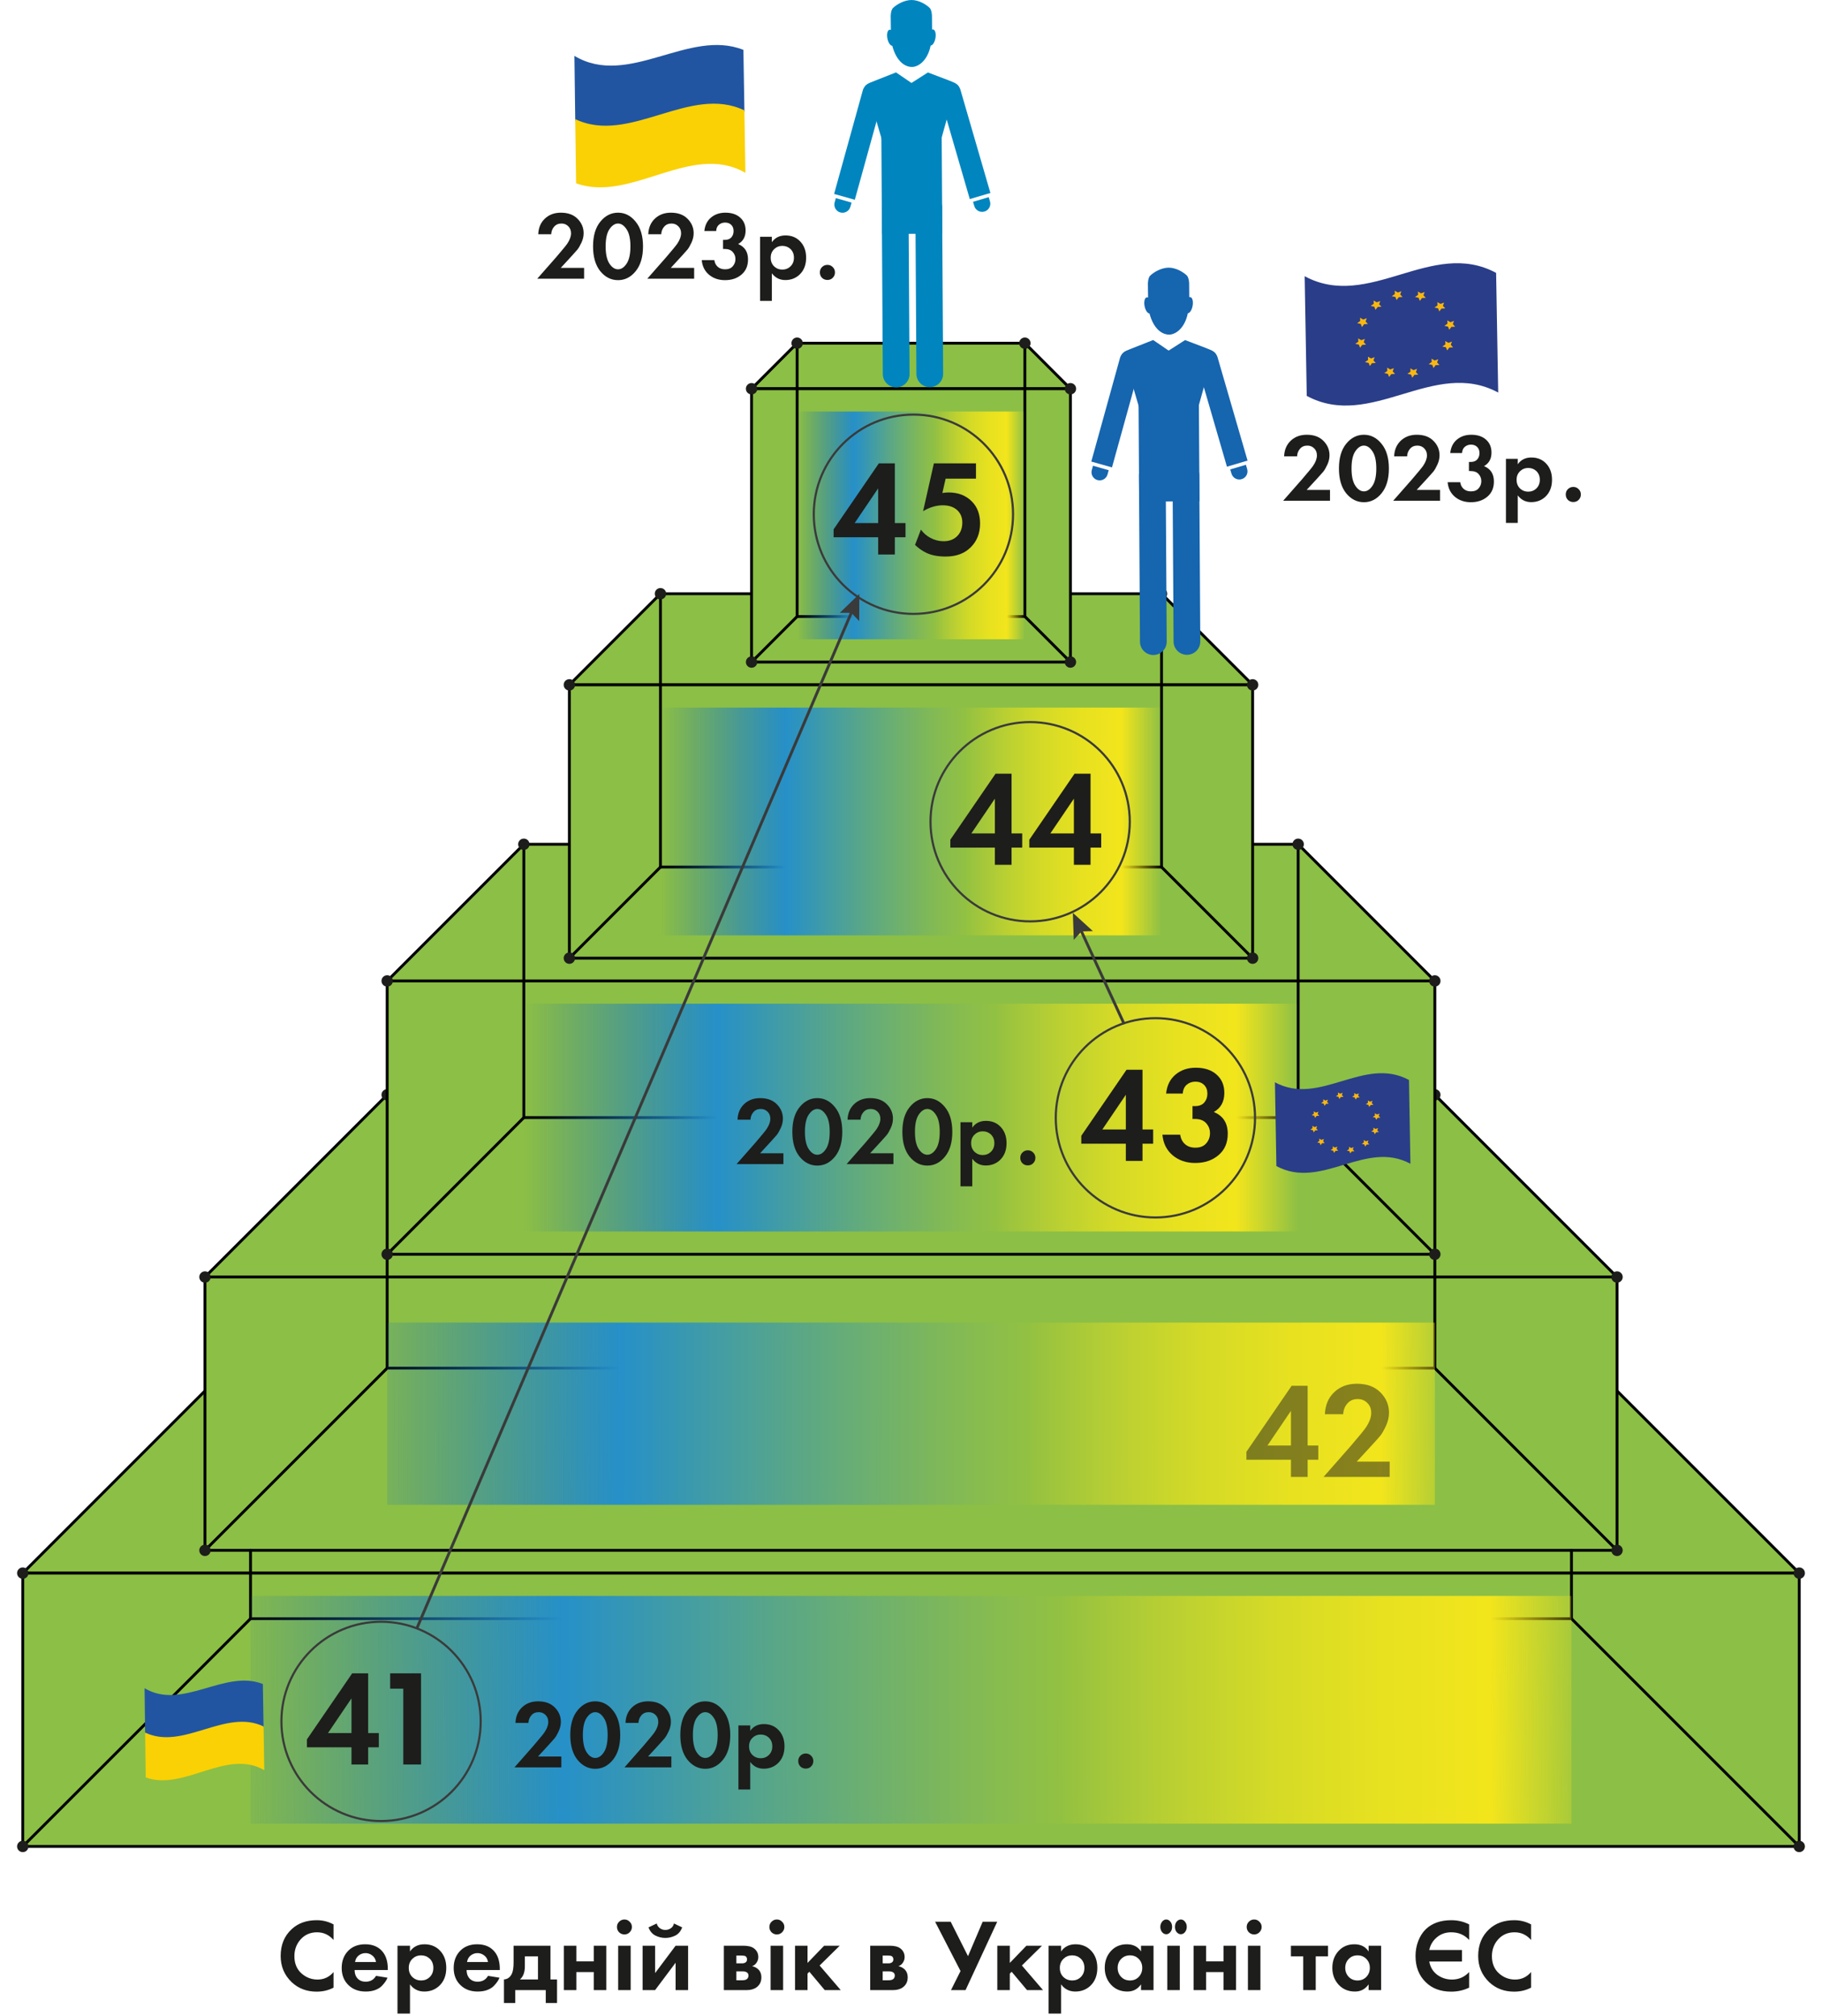 <svg xmlns="http://www.w3.org/2000/svg" width="640" height="708" viewBox="0 0 640 708" fill="none"><path d="M117.16 692.664V698.136C115.384 699.072 113.404 699.54 111.22 699.54C107.716 699.54 104.788 698.424 102.436 696.192C99.868 693.72 98.584 690.66 98.584 687.012C98.584 683.124 99.868 679.992 102.436 677.616C104.692 675.504 107.632 674.448 111.256 674.448C113.368 674.448 115.336 674.94 117.16 675.924V681.396C115.6 679.596 113.668 678.696 111.364 678.696C109.012 678.696 107.092 679.524 105.604 681.18C104.14 682.812 103.408 684.78 103.408 687.084C103.408 689.604 104.224 691.608 105.856 693.096C107.488 694.56 109.384 695.292 111.544 695.292C113.8 695.292 115.672 694.416 117.16 692.664ZM132.083 693.996L136.115 694.644C135.947 695.076 135.719 695.508 135.431 695.94C135.167 696.348 134.747 696.864 134.171 697.488C133.595 698.088 132.815 698.58 131.831 698.964C130.847 699.324 129.719 699.504 128.447 699.504C125.999 699.504 124.007 698.772 122.471 697.308C120.839 695.772 120.023 693.744 120.023 691.224C120.023 688.728 120.815 686.688 122.399 685.104C123.887 683.64 125.843 682.908 128.267 682.908C130.907 682.908 132.935 683.76 134.351 685.464C135.599 686.952 136.223 688.992 136.223 691.584V691.944H124.559C124.559 693 124.811 693.876 125.315 694.572C126.035 695.556 127.079 696.048 128.447 696.048C130.079 696.048 131.291 695.364 132.083 693.996ZM124.703 689.136H132.083C131.915 688.128 131.471 687.36 130.751 686.832C130.055 686.28 129.263 686.004 128.375 686.004C127.511 686.004 126.719 686.28 125.999 686.832C125.303 687.384 124.871 688.152 124.703 689.136ZM144.015 696.984V707.244H139.623V683.412H144.015V685.428C145.191 683.748 146.883 682.908 149.091 682.908C151.251 682.908 153.027 683.604 154.419 684.996C155.979 686.556 156.759 688.62 156.759 691.188C156.759 693.828 155.943 695.928 154.311 697.488C152.871 698.832 151.107 699.504 149.019 699.504C146.931 699.504 145.263 698.664 144.015 696.984ZM147.903 686.796C146.775 686.796 145.827 687.144 145.059 687.84C144.075 688.68 143.583 689.796 143.583 691.188C143.583 692.604 144.063 693.732 145.023 694.572C145.815 695.268 146.775 695.616 147.903 695.616C149.079 695.616 150.063 695.244 150.855 694.5C151.767 693.66 152.223 692.556 152.223 691.188C152.223 689.844 151.779 688.752 150.891 687.912C150.075 687.168 149.079 686.796 147.903 686.796ZM171.422 693.996L175.454 694.644C175.286 695.076 175.058 695.508 174.77 695.94C174.506 696.348 174.086 696.864 173.51 697.488C172.934 698.088 172.154 698.58 171.17 698.964C170.186 699.324 169.058 699.504 167.786 699.504C165.338 699.504 163.346 698.772 161.81 697.308C160.178 695.772 159.362 693.744 159.362 691.224C159.362 688.728 160.154 686.688 161.738 685.104C163.226 683.64 165.182 682.908 167.606 682.908C170.246 682.908 172.274 683.76 173.69 685.464C174.938 686.952 175.562 688.992 175.562 691.584V691.944H163.898C163.898 693 164.15 693.876 164.654 694.572C165.374 695.556 166.418 696.048 167.786 696.048C169.418 696.048 170.63 695.364 171.422 693.996ZM164.042 689.136H171.422C171.254 688.128 170.81 687.36 170.09 686.832C169.394 686.28 168.602 686.004 167.714 686.004C166.85 686.004 166.058 686.28 165.338 686.832C164.642 687.384 164.21 688.152 164.042 689.136ZM180.403 683.412H193.363V695.256H195.667V703.536H191.707V699H180.979V703.536H177.019V695.256C178.243 695.184 179.167 694.524 179.791 693.276C180.199 692.388 180.403 691.056 180.403 689.28V683.412ZM188.971 695.256V687.156H184.363V690.612C184.363 692.724 183.787 694.272 182.635 695.256H188.971ZM198.053 699V683.412H202.445V688.92H208.565V683.412H212.957V699H208.565V692.664H202.445V699H198.053ZM217.143 683.412H221.535V699H217.143V683.412ZM217.467 678.696C216.963 678.168 216.711 677.544 216.711 676.824C216.711 676.104 216.963 675.492 217.467 674.988C217.995 674.46 218.619 674.196 219.339 674.196C220.059 674.196 220.671 674.46 221.175 674.988C221.703 675.492 221.967 676.104 221.967 676.824C221.967 677.544 221.703 678.168 221.175 678.696C220.671 679.2 220.059 679.452 219.339 679.452C218.619 679.452 217.995 679.2 217.467 678.696ZM225.721 683.412H230.113V693.024L237.313 683.412H241.705V699H237.313V689.388L230.113 699H225.721V683.412ZM236.737 675.6L239.617 676.968C239.137 678.312 238.333 679.272 237.205 679.848C236.077 680.4 234.913 680.676 233.713 680.676C232.513 680.676 231.349 680.4 230.221 679.848C229.093 679.272 228.289 678.312 227.809 676.968L230.689 675.6C230.833 676.248 231.181 676.788 231.733 677.22C232.309 677.652 232.969 677.868 233.713 677.868C234.409 677.868 235.045 677.676 235.621 677.292C236.197 676.908 236.569 676.344 236.737 675.6ZM254.268 683.412H261.144C262.8 683.412 264.036 683.724 264.852 684.348C265.86 685.116 266.364 686.136 266.364 687.408C266.364 688.08 266.172 688.716 265.788 689.316C265.428 689.892 264.9 690.324 264.204 690.612C264.972 690.756 265.656 691.092 266.256 691.62C267.048 692.34 267.444 693.312 267.444 694.536C267.444 696 266.892 697.152 265.788 697.992C264.876 698.664 263.712 699 262.296 699H254.268V683.412ZM258.66 689.604H260.676C261.132 689.604 261.516 689.508 261.828 689.316C262.212 689.076 262.404 688.716 262.404 688.236C262.404 687.732 262.236 687.36 261.9 687.12C261.66 686.952 261.228 686.868 260.604 686.868H258.66V689.604ZM258.66 695.544H260.712C261.456 695.544 261.996 695.412 262.332 695.148C262.716 694.86 262.908 694.44 262.908 693.888C262.908 693.384 262.716 693.012 262.332 692.772C261.996 692.532 261.492 692.412 260.82 692.412H258.66V695.544ZM270.686 683.412H275.078V699H270.686V683.412ZM271.01 678.696C270.506 678.168 270.254 677.544 270.254 676.824C270.254 676.104 270.506 675.492 271.01 674.988C271.538 674.46 272.162 674.196 272.882 674.196C273.602 674.196 274.214 674.46 274.718 674.988C275.246 675.492 275.51 676.104 275.51 676.824C275.51 677.544 275.246 678.168 274.718 678.696C274.214 679.2 273.602 679.452 272.882 679.452C272.162 679.452 271.538 679.2 271.01 678.696ZM279.264 683.412H283.656V689.46L289.488 683.412H294.96L287.904 690.36L295.32 699H289.704L284.304 692.556L283.656 693.204V699H279.264V683.412ZM305.666 683.412H312.542C314.198 683.412 315.434 683.724 316.25 684.348C317.258 685.116 317.762 686.136 317.762 687.408C317.762 688.08 317.57 688.716 317.186 689.316C316.826 689.892 316.298 690.324 315.602 690.612C316.37 690.756 317.054 691.092 317.654 691.62C318.446 692.34 318.842 693.312 318.842 694.536C318.842 696 318.29 697.152 317.186 697.992C316.274 698.664 315.11 699 313.694 699H305.666V683.412ZM310.058 689.604H312.074C312.53 689.604 312.914 689.508 313.226 689.316C313.61 689.076 313.802 688.716 313.802 688.236C313.802 687.732 313.634 687.36 313.298 687.12C313.058 686.952 312.626 686.868 312.002 686.868H310.058V689.604ZM310.058 695.544H312.11C312.854 695.544 313.394 695.412 313.73 695.148C314.114 694.86 314.306 694.44 314.306 693.888C314.306 693.384 314.114 693.012 313.73 692.772C313.394 692.532 312.89 692.412 312.218 692.412H310.058V695.544ZM328.47 674.988H333.942L340.026 687.084L345.174 674.988H350.286L339.162 699H334.05L337.398 692.304L328.47 674.988ZM350.315 683.412H354.707V689.46L360.539 683.412H366.011L358.955 690.36L366.371 699H360.755L355.355 692.556L354.707 693.204V699H350.315V683.412ZM372.707 696.984V707.244H368.315V683.412H372.707V685.428C373.883 683.748 375.575 682.908 377.783 682.908C379.943 682.908 381.719 683.604 383.111 684.996C384.671 686.556 385.451 688.62 385.451 691.188C385.451 693.828 384.635 695.928 383.003 697.488C381.563 698.832 379.799 699.504 377.711 699.504C375.623 699.504 373.955 698.664 372.707 696.984ZM376.595 686.796C375.467 686.796 374.519 687.144 373.751 687.84C372.767 688.68 372.275 689.796 372.275 691.188C372.275 692.604 372.755 693.732 373.715 694.572C374.507 695.268 375.467 695.616 376.595 695.616C377.771 695.616 378.755 695.244 379.547 694.5C380.459 693.66 380.915 692.556 380.915 691.188C380.915 689.844 380.471 688.752 379.583 687.912C378.767 687.168 377.771 686.796 376.595 686.796ZM400.798 685.428V683.412H405.19V699H400.798V696.984C399.622 698.664 398.026 699.504 396.01 699.504C393.658 699.504 391.738 698.7 390.25 697.092C388.786 695.484 388.054 693.516 388.054 691.188C388.054 688.836 388.774 686.868 390.214 685.284C391.654 683.7 393.514 682.908 395.794 682.908C398.05 682.908 399.718 683.748 400.798 685.428ZM400.006 688.056C399.19 687.216 398.158 686.796 396.91 686.796C395.662 686.796 394.63 687.216 393.814 688.056C392.998 688.896 392.59 689.94 392.59 691.188C392.59 692.436 392.998 693.492 393.814 694.356C394.63 695.196 395.662 695.616 396.91 695.616C398.158 695.616 399.19 695.196 400.006 694.356C400.822 693.492 401.23 692.436 401.23 691.188C401.23 689.94 400.822 688.896 400.006 688.056ZM410.025 683.412H414.417V699H410.025V683.412ZM408.189 678.624C407.781 678.096 407.577 677.484 407.577 676.788C407.577 676.092 407.781 675.492 408.189 674.988C408.597 674.46 409.089 674.196 409.665 674.196C410.193 674.196 410.661 674.436 411.069 674.916C411.501 675.396 411.717 676.02 411.717 676.788C411.717 677.556 411.501 678.18 411.069 678.66C410.661 679.14 410.193 679.38 409.665 679.38C409.089 679.38 408.597 679.128 408.189 678.624ZM413.337 678.66C412.929 678.18 412.725 677.556 412.725 676.788C412.725 676.02 412.929 675.396 413.337 674.916C413.769 674.436 414.249 674.196 414.777 674.196C415.353 674.196 415.845 674.46 416.253 674.988C416.661 675.492 416.865 676.092 416.865 676.788C416.865 677.484 416.661 678.096 416.253 678.624C415.845 679.128 415.353 679.38 414.777 679.38C414.249 679.38 413.769 679.14 413.337 678.66ZM419.256 699V683.412H423.648V688.92H429.768V683.412H434.16V699H429.768V692.664H423.648V699H419.256ZM438.346 683.412H442.738V699H438.346V683.412ZM438.67 678.696C438.166 678.168 437.914 677.544 437.914 676.824C437.914 676.104 438.166 675.492 438.67 674.988C439.198 674.46 439.822 674.196 440.542 674.196C441.262 674.196 441.874 674.46 442.378 674.988C442.906 675.492 443.17 676.104 443.17 676.824C443.17 677.544 442.906 678.168 442.378 678.696C441.874 679.2 441.262 679.452 440.542 679.452C439.822 679.452 439.198 679.2 438.67 678.696ZM466.486 687.156H462.166V699H457.774V687.156H453.454V683.412H466.486V687.156ZM480.743 685.428V683.412H485.135V699H480.743V696.984C479.567 698.664 477.971 699.504 475.955 699.504C473.603 699.504 471.683 698.7 470.195 697.092C468.731 695.484 467.999 693.516 467.999 691.188C467.999 688.836 468.719 686.868 470.159 685.284C471.599 683.7 473.459 682.908 475.739 682.908C477.995 682.908 479.663 683.748 480.743 685.428ZM479.951 688.056C479.135 687.216 478.103 686.796 476.855 686.796C475.607 686.796 474.575 687.216 473.759 688.056C472.943 688.896 472.535 689.94 472.535 691.188C472.535 692.436 472.943 693.492 473.759 694.356C474.575 695.196 475.607 695.616 476.855 695.616C478.103 695.616 479.135 695.196 479.951 694.356C480.767 693.492 481.175 692.436 481.175 691.188C481.175 689.94 480.767 688.896 479.951 688.056ZM516.049 692.664V698.136C514.105 699.072 512.005 699.54 509.749 699.54C506.005 699.54 503.017 698.424 500.785 696.192C498.409 693.888 497.221 690.828 497.221 687.012C497.221 685.188 497.533 683.448 498.157 681.792C498.805 680.112 499.693 678.72 500.821 677.616C503.029 675.504 506.017 674.448 509.785 674.448C512.041 674.448 514.129 674.94 516.049 675.924V681.396C514.441 679.596 512.341 678.696 509.749 678.696C507.757 678.696 506.065 679.296 504.673 680.496C503.281 681.672 502.405 683.148 502.045 684.924H513.529V688.956H502.045C502.405 690.948 503.341 692.508 504.853 693.636C506.389 694.74 508.105 695.292 510.001 695.292C512.425 695.292 514.441 694.416 516.049 692.664ZM537.805 692.664V698.136C536.029 699.072 534.049 699.54 531.865 699.54C528.361 699.54 525.433 698.424 523.081 696.192C520.513 693.72 519.229 690.66 519.229 687.012C519.229 683.124 520.513 679.992 523.081 677.616C525.337 675.504 528.277 674.448 531.901 674.448C534.013 674.448 535.981 674.94 537.805 675.924V681.396C536.245 679.596 534.313 678.696 532.009 678.696C529.657 678.696 527.737 679.524 526.249 681.18C524.785 682.812 524.053 684.78 524.053 687.084C524.053 689.604 524.869 691.608 526.501 693.096C528.133 694.56 530.029 695.292 532.189 695.292C534.445 695.292 536.317 694.416 537.805 692.664Z" fill="#1D1D1B"></path><path d="M552 472.54H88L8 552.54H632L552 472.54Z" fill="#8CBF45" stroke="black" stroke-miterlimit="10"></path><path d="M504 384.54H136L72 448.54H568L504 384.54Z" fill="#8CBF45" stroke="black" stroke-miterlimit="10"></path><path d="M136 386.54C137.105 386.54 138 385.645 138 384.54C138 383.435 137.105 382.54 136 382.54C134.895 382.54 134 383.435 134 384.54C134 385.645 134.895 386.54 136 386.54Z" fill="#1D1D1B"></path><path d="M504 386.54C505.105 386.54 506 385.645 506 384.54C506 383.435 505.105 382.54 504 382.54C502.895 382.54 502 383.435 502 384.54C502 385.645 502.895 386.54 504 386.54Z" fill="#1D1D1B"></path><path d="M456 296.54H184L136 344.54H504L456 296.54Z" fill="#8CBF45" stroke="black" stroke-miterlimit="10"></path><path d="M408 208.54H232L200 240.54H440L408 208.54Z" fill="#8CBF45" stroke="black" stroke-miterlimit="10"></path><path d="M360 120.54H280L264 136.54H376L360 120.54Z" fill="#8CBF45" stroke="black" stroke-miterlimit="10"></path><path d="M632 552.54H8V648.54H632V552.54Z" fill="#8CBF45" stroke="black" stroke-miterlimit="10"></path><path d="M568 448.54H72V544.54H568V448.54Z" fill="#8CBF45" stroke="black" stroke-miterlimit="10"></path><path d="M504 344.54H136V440.54H504V344.54Z" fill="#8CBF45" stroke="black" stroke-miterlimit="10"></path><path d="M440 240.54H200V336.54H440V240.54Z" fill="#8CBF45" stroke="black" stroke-miterlimit="10"></path><path d="M376 136.54H264V232.54H376V136.54Z" fill="#8CBF45" stroke="black" stroke-miterlimit="10"></path><path d="M280 120.54V216.54" stroke="black" stroke-linecap="round" stroke-linejoin="round"></path><path d="M280 216.54L264 232.54" stroke="black" stroke-linecap="round" stroke-linejoin="round"></path><path d="M376 232.54L360 216.54" stroke="black" stroke-linecap="round" stroke-linejoin="round"></path><path d="M360 216.54V120.54" stroke="black" stroke-linecap="round" stroke-linejoin="round"></path><path d="M280 216.54H360" stroke="black" stroke-linecap="round" stroke-linejoin="round"></path><path d="M408 208.54V304.54" stroke="black" stroke-linecap="round" stroke-linejoin="round"></path><path d="M408 304.54L440 336.54" stroke="black" stroke-linecap="round" stroke-linejoin="round"></path><path d="M200 336.54L232 304.54" stroke="black" stroke-linecap="round" stroke-linejoin="round"></path><path d="M232 304.54V208.54" stroke="black" stroke-linecap="round" stroke-linejoin="round"></path><path d="M232 304.54H408" stroke="black" stroke-linecap="round" stroke-linejoin="round"></path><path d="M184 296.54V392.54" stroke="black" stroke-linecap="round" stroke-linejoin="round"></path><path d="M136 440.54L184 392.54" stroke="black" stroke-linecap="round" stroke-linejoin="round"></path><path d="M184 392.54H456" stroke="black" stroke-linecap="round" stroke-linejoin="round"></path><path d="M456 392.54V296.54" stroke="black" stroke-linecap="round" stroke-linejoin="round"></path><path d="M456 392.54L504 440.54" stroke="black" stroke-linecap="round" stroke-linejoin="round"></path><path d="M72 544.54L136 480.54" stroke="black" stroke-linecap="round" stroke-linejoin="round"></path><path d="M136 480.54H504" stroke="black" stroke-linecap="round" stroke-linejoin="round"></path><path d="M504 480.54L568 544.54" stroke="black" stroke-linecap="round" stroke-linejoin="round"></path><path d="M632 648.54L552 568.54" stroke="black" stroke-linecap="round" stroke-linejoin="round"></path><path d="M8 648.54L88 568.54" stroke="black" stroke-linecap="round" stroke-linejoin="round"></path><path d="M552 544.54V568.54" stroke="black" stroke-linecap="round" stroke-linejoin="round"></path><path d="M88 544.54V568.54" stroke="black" stroke-linecap="round" stroke-linejoin="round"></path><path d="M88 568.54H552" stroke="black" stroke-linecap="round" stroke-linejoin="round"></path><path d="M504 480.54V440.54" stroke="black" stroke-linecap="round" stroke-linejoin="round"></path><path d="M136 480.54V440.54" stroke="black" stroke-linecap="round" stroke-linejoin="round"></path><path d="M632 650.54C633.105 650.54 634 649.645 634 648.54C634 647.435 633.105 646.54 632 646.54C630.895 646.54 630 647.435 630 648.54C630 649.645 630.895 650.54 632 650.54Z" fill="#1D1D1B"></path><path d="M632 554.54C633.105 554.54 634 553.645 634 552.54C634 551.435 633.105 550.54 632 550.54C630.895 550.54 630 551.435 630 552.54C630 553.645 630.895 554.54 632 554.54Z" fill="#1D1D1B"></path><path d="M568 546.54C569.105 546.54 570 545.645 570 544.54C570 543.435 569.105 542.54 568 542.54C566.895 542.54 566 543.435 566 544.54C566 545.645 566.895 546.54 568 546.54Z" fill="#1D1D1B"></path><path d="M568 450.54C569.105 450.54 570 449.645 570 448.54C570 447.435 569.105 446.54 568 446.54C566.895 446.54 566 447.435 566 448.54C566 449.645 566.895 450.54 568 450.54Z" fill="#1D1D1B"></path><path d="M504 442.54C505.105 442.54 506 441.645 506 440.54C506 439.435 505.105 438.54 504 438.54C502.895 438.54 502 439.435 502 440.54C502 441.645 502.895 442.54 504 442.54Z" fill="#1D1D1B"></path><path d="M504 346.54C505.105 346.54 506 345.645 506 344.54C506 343.435 505.105 342.54 504 342.54C502.895 342.54 502 343.435 502 344.54C502 345.645 502.895 346.54 504 346.54Z" fill="#1D1D1B"></path><path d="M456 298.54C457.105 298.54 458 297.645 458 296.54C458 295.435 457.105 294.54 456 294.54C454.895 294.54 454 295.435 454 296.54C454 297.645 454.895 298.54 456 298.54Z" fill="#1D1D1B"></path><path d="M184 298.54C185.105 298.54 186 297.645 186 296.54C186 295.435 185.105 294.54 184 294.54C182.895 294.54 182 295.435 182 296.54C182 297.645 182.895 298.54 184 298.54Z" fill="#1D1D1B"></path><path d="M232 210.54C233.105 210.54 234 209.645 234 208.54C234 207.435 233.105 206.54 232 206.54C230.895 206.54 230 207.435 230 208.54C230 209.645 230.895 210.54 232 210.54Z" fill="#1D1D1B"></path><path d="M408 210.54C409.105 210.54 410 209.645 410 208.54C410 207.435 409.105 206.54 408 206.54C406.895 206.54 406 207.435 406 208.54C406 209.645 406.895 210.54 408 210.54Z" fill="#1D1D1B"></path><path d="M360 122.54C361.105 122.54 362 121.645 362 120.54C362 119.435 361.105 118.54 360 118.54C358.895 118.54 358 119.435 358 120.54C358 121.645 358.895 122.54 360 122.54Z" fill="#1D1D1B"></path><path d="M280 122.54C281.105 122.54 282 121.645 282 120.54C282 119.435 281.105 118.54 280 118.54C278.895 118.54 278 119.435 278 120.54C278 121.645 278.895 122.54 280 122.54Z" fill="#1D1D1B"></path><path d="M440 338.54C441.105 338.54 442 337.645 442 336.54C442 335.435 441.105 334.54 440 334.54C438.895 334.54 438 335.435 438 336.54C438 337.645 438.895 338.54 440 338.54Z" fill="#1D1D1B"></path><path d="M440 242.54C441.105 242.54 442 241.645 442 240.54C442 239.435 441.105 238.54 440 238.54C438.895 238.54 438 239.435 438 240.54C438 241.645 438.895 242.54 440 242.54Z" fill="#1D1D1B"></path><path d="M376 234.54C377.105 234.54 378 233.645 378 232.54C378 231.435 377.105 230.54 376 230.54C374.895 230.54 374 231.435 374 232.54C374 233.645 374.895 234.54 376 234.54Z" fill="#1D1D1B"></path><path d="M376 138.54C377.105 138.54 378 137.645 378 136.54C378 135.435 377.105 134.54 376 134.54C374.895 134.54 374 135.435 374 136.54C374 137.645 374.895 138.54 376 138.54Z" fill="#1D1D1B"></path><path d="M264 234.54C265.105 234.54 266 233.645 266 232.54C266 231.435 265.105 230.54 264 230.54C262.895 230.54 262 231.435 262 232.54C262 233.645 262.895 234.54 264 234.54Z" fill="#1D1D1B"></path><path d="M264 138.54C265.105 138.54 266 137.645 266 136.54C266 135.435 265.105 134.54 264 134.54C262.895 134.54 262 135.435 262 136.54C262 137.645 262.895 138.54 264 138.54Z" fill="#1D1D1B"></path><path d="M200 338.54C201.105 338.54 202 337.645 202 336.54C202 335.435 201.105 334.54 200 334.54C198.895 334.54 198 335.435 198 336.54C198 337.645 198.895 338.54 200 338.54Z" fill="#1D1D1B"></path><path d="M200 242.54C201.105 242.54 202 241.645 202 240.54C202 239.435 201.105 238.54 200 238.54C198.895 238.54 198 239.435 198 240.54C198 241.645 198.895 242.54 200 242.54Z" fill="#1D1D1B"></path><path d="M136 442.54C137.105 442.54 138 441.645 138 440.54C138 439.435 137.105 438.54 136 438.54C134.895 438.54 134 439.435 134 440.54C134 441.645 134.895 442.54 136 442.54Z" fill="#1D1D1B"></path><path d="M136 346.54C137.105 346.54 138 345.645 138 344.54C138 343.435 137.105 342.54 136 342.54C134.895 342.54 134 343.435 134 344.54C134 345.645 134.895 346.54 136 346.54Z" fill="#1D1D1B"></path><path d="M72 546.54C73.105 546.54 74 545.645 74 544.54C74 543.435 73.105 542.54 72 542.54C70.895 542.54 70 543.435 70 544.54C70 545.645 70.895 546.54 72 546.54Z" fill="#1D1D1B"></path><path d="M72 450.54C73.105 450.54 74 449.645 74 448.54C74 447.435 73.105 446.54 72 446.54C70.895 446.54 70 447.435 70 448.54C70 449.645 70.895 450.54 72 450.54Z" fill="#1D1D1B"></path><path d="M8 650.54C9.105 650.54 10 649.645 10 648.54C10 647.435 9.105 646.54 8 646.54C6.895 646.54 6 647.435 6 648.54C6 649.645 6.895 650.54 8 650.54Z" fill="#1D1D1B"></path><path d="M8 554.54C9.105 554.54 10 553.645 10 552.54C10 551.435 9.105 550.54 8 550.54C6.895 550.54 6 551.435 6 552.54C6 553.645 6.895 554.54 8 554.54Z" fill="#1D1D1B"></path><path d="M552 560.54H88V640.54H552V560.54Z" fill="url(#paint0_linear_3048_10140)"></path><path d="M504 464.54H136V528.54H504V464.54Z" fill="url(#paint1_linear_3048_10140)"></path><path d="M456 352.54H184V432.54H456V352.54Z" fill="url(#paint2_linear_3048_10140)"></path><path d="M408 248.54H232V328.54H408V248.54Z" fill="url(#paint3_linear_3048_10140)"></path><path d="M360 144.54H280V224.54H360V144.54Z" fill="url(#paint4_linear_3048_10140)"></path><path d="M314.32 162.744V183.72H318.064V188.712H314.32V194.76H308.464V188.712H292.816V185.928L308.704 162.744H314.32ZM300.208 183.72H308.464V171.528L300.208 183.72ZM342.822 162.744V168.12H332.166L331.014 173.16C331.846 173.032 332.566 172.968 333.174 172.968C336.598 172.968 339.35 174.04 341.43 176.184C343.318 178.104 344.262 180.664 344.262 183.864C344.262 187.256 343.174 190.04 340.998 192.216C338.822 194.392 335.894 195.48 332.214 195.48C329.43 195.48 327.126 195.032 325.302 194.136C323.926 193.464 322.63 192.552 321.414 191.4L323.478 186.024C324.406 187.272 325.51 188.232 326.79 188.904C328.262 189.704 329.814 190.104 331.446 190.104C333.494 190.104 335.126 189.464 336.342 188.184C337.462 187 338.022 185.448 338.022 183.528C338.022 181.704 337.398 180.232 336.15 179.112C334.902 178.024 333.238 177.48 331.158 177.48C328.854 177.48 326.55 178.168 324.246 179.544L328.038 162.744H342.822Z" fill="#1D1D1B"></path><path d="M355.32 271.744V292.72H359.064V297.712H355.32V303.76H349.464V297.712H333.816V294.928L349.704 271.744H355.32ZM341.208 292.72H349.464V280.528L341.208 292.72ZM383.07 271.744V292.72H386.814V297.712H383.07V303.76H377.214V297.712H361.566V294.928L377.454 271.744H383.07ZM368.958 292.72H377.214V280.528L368.958 292.72Z" fill="#1D1D1B"></path><path d="M401.32 375.744V396.72H405.064V401.712H401.32V407.76H395.464V401.712H379.816V398.928L395.704 375.744H401.32ZM387.208 396.72H395.464V384.528L387.208 396.72ZM415.47 384.096H409.614C409.902 381.248 411.006 379.024 412.926 377.424C414.846 375.824 417.214 375.024 420.03 375.024C423.102 375.024 425.534 375.824 427.326 377.424C429.15 379.024 430.062 381.168 430.062 383.856C430.062 386.96 428.83 389.2 426.366 390.576C429.63 391.92 431.262 394.464 431.262 398.208C431.262 401.408 430.174 403.92 427.998 405.744C425.854 407.568 423.134 408.48 419.838 408.48C416.702 408.48 414.062 407.584 411.918 405.792C409.774 403.968 408.574 401.552 408.318 398.544H414.558C414.75 399.92 415.31 401.024 416.238 401.856C417.166 402.688 418.382 403.104 419.886 403.104C421.55 403.104 422.814 402.608 423.678 401.616C424.574 400.592 425.022 399.392 425.022 398.016C425.022 396.672 424.574 395.504 423.678 394.512C422.814 393.52 421.486 393.024 419.694 393.024H418.878V388.512H419.742C421.182 388.512 422.27 388.096 423.006 387.264C423.742 386.4 424.11 385.36 424.11 384.144C424.11 382.864 423.726 381.84 422.958 381.072C422.19 380.304 421.166 379.92 419.886 379.92C418.702 379.92 417.678 380.288 416.814 381.024C415.982 381.76 415.534 382.784 415.47 384.096Z" fill="#1D1D1B"></path><g opacity="0.5"><path d="M459.32 486.744V507.72H463.064V512.712H459.32V518.76H453.464V512.712H437.816V509.928L453.704 486.744H459.32ZM445.208 507.72H453.464V495.528L445.208 507.72ZM464.905 518.76L474.313 508.056C477.385 504.472 479.209 502.248 479.785 501.384C481.033 499.528 481.657 497.816 481.657 496.248C481.657 494.808 481.193 493.64 480.265 492.744C479.369 491.848 478.249 491.4 476.905 491.4C475.369 491.4 474.153 491.928 473.257 492.984C472.361 494.008 471.881 495.256 471.817 496.728H465.385C465.513 493.496 466.617 490.904 468.697 488.952C470.777 487 473.417 486.024 476.617 486.024C480.137 486.024 482.889 487.032 484.873 489.048C486.889 491.064 487.897 493.448 487.897 496.2C487.897 497.736 487.545 499.272 486.841 500.808C486.137 502.344 485.465 503.512 484.825 504.312C484.185 505.08 483.273 506.104 482.089 507.384L476.569 513.384H488.137V518.76H464.905Z" fill="#1D1D1B"></path></g><path d="M129.32 587.744V608.72H133.064V613.712H129.32V619.76H123.464V613.712H107.816V610.928L123.704 587.744H129.32ZM115.208 608.72H123.464V596.528L115.208 608.72ZM141.657 619.76V593.12H137.049V587.744H147.897V619.76H141.657Z" fill="#1D1D1B"></path><path d="M180.722 620.76L187.386 613.178C189.562 610.639 190.854 609.064 191.262 608.452C192.146 607.137 192.588 605.924 192.588 604.814C192.588 603.794 192.259 602.966 191.602 602.332C190.967 601.697 190.174 601.38 189.222 601.38C188.134 601.38 187.273 601.754 186.638 602.502C186.003 603.227 185.663 604.111 185.618 605.154H181.062C181.153 602.864 181.935 601.028 183.408 599.646C184.881 598.263 186.751 597.572 189.018 597.572C191.511 597.572 193.461 598.286 194.866 599.714C196.294 601.142 197.008 602.83 197.008 604.78C197.008 605.868 196.759 606.956 196.26 608.044C195.761 609.132 195.285 609.959 194.832 610.526C194.379 611.07 193.733 611.795 192.894 612.702L188.984 616.952H197.178V620.76H180.722ZM215.278 618.142C213.578 620.227 211.515 621.27 209.09 621.27C206.665 621.27 204.591 620.227 202.868 618.142C201.168 616.034 200.318 613.121 200.318 609.404C200.318 605.709 201.168 602.819 202.868 600.734C204.591 598.626 206.665 597.572 209.09 597.572C211.515 597.572 213.578 598.626 215.278 600.734C217.001 602.819 217.862 605.72 217.862 609.438C217.862 613.132 217.001 616.034 215.278 618.142ZM212.082 603.386C211.198 602.048 210.201 601.38 209.09 601.38C207.979 601.38 206.971 602.048 206.064 603.386C205.18 604.7 204.738 606.706 204.738 609.404C204.738 612.101 205.18 614.118 206.064 615.456C206.948 616.793 207.957 617.462 209.09 617.462C210.223 617.462 211.232 616.793 212.116 615.456C213 614.118 213.442 612.101 213.442 609.404C213.442 606.706 212.989 604.7 212.082 603.386ZM219.37 620.76L226.034 613.178C228.21 610.639 229.502 609.064 229.91 608.452C230.794 607.137 231.236 605.924 231.236 604.814C231.236 603.794 230.908 602.966 230.25 602.332C229.616 601.697 228.822 601.38 227.87 601.38C226.782 601.38 225.921 601.754 225.286 602.502C224.652 603.227 224.312 604.111 224.266 605.154H219.71C219.801 602.864 220.583 601.028 222.056 599.646C223.53 598.263 225.4 597.572 227.666 597.572C230.16 597.572 232.109 598.286 233.514 599.714C234.942 601.142 235.656 602.83 235.656 604.78C235.656 605.868 235.407 606.956 234.908 608.044C234.41 609.132 233.934 609.959 233.48 610.526C233.027 611.07 232.381 611.795 231.542 612.702L227.632 616.952H235.826V620.76H219.37ZM253.927 618.142C252.227 620.227 250.164 621.27 247.739 621.27C245.313 621.27 243.239 620.227 241.517 618.142C239.817 616.034 238.967 613.121 238.967 609.404C238.967 605.709 239.817 602.819 241.517 600.734C243.239 598.626 245.313 597.572 247.739 597.572C250.164 597.572 252.227 598.626 253.927 600.734C255.649 602.819 256.511 605.72 256.511 609.438C256.511 613.132 255.649 616.034 253.927 618.142ZM250.731 603.386C249.847 602.048 248.849 601.38 247.739 601.38C246.628 601.38 245.619 602.048 244.713 603.386C243.829 604.7 243.387 606.706 243.387 609.404C243.387 612.101 243.829 614.118 244.713 615.456C245.597 616.793 246.605 617.462 247.739 617.462C248.872 617.462 249.881 616.793 250.765 615.456C251.649 614.118 252.091 612.101 252.091 609.404C252.091 606.706 251.637 604.7 250.731 603.386ZM263.527 618.856V628.546H259.379V606.038H263.527V607.942C264.637 606.355 266.235 605.562 268.321 605.562C270.361 605.562 272.038 606.219 273.353 607.534C274.826 609.007 275.563 610.956 275.563 613.382C275.563 615.875 274.792 617.858 273.251 619.332C271.891 620.601 270.225 621.236 268.253 621.236C266.281 621.236 264.705 620.442 263.527 618.856ZM267.199 609.234C266.133 609.234 265.238 609.562 264.513 610.22C263.583 611.013 263.119 612.067 263.119 613.382C263.119 614.719 263.572 615.784 264.479 616.578C265.227 617.235 266.133 617.564 267.199 617.564C268.309 617.564 269.239 617.212 269.987 616.51C270.848 615.716 271.279 614.674 271.279 613.382C271.279 612.112 270.859 611.081 270.021 610.288C269.25 609.585 268.309 609.234 267.199 609.234ZM281.136 620.454C280.638 619.932 280.388 619.298 280.388 618.55C280.388 617.802 280.638 617.178 281.136 616.68C281.658 616.158 282.292 615.898 283.04 615.898C283.788 615.898 284.412 616.158 284.91 616.68C285.432 617.178 285.692 617.802 285.692 618.55C285.692 619.298 285.432 619.932 284.91 620.454C284.412 620.952 283.788 621.202 283.04 621.202C282.292 621.202 281.658 620.952 281.136 620.454Z" fill="#1D1D1B"></path><path d="M258.722 408.89L265.386 401.308C267.562 398.769 268.854 397.194 269.262 396.582C270.146 395.267 270.588 394.055 270.588 392.944C270.588 391.924 270.259 391.097 269.602 390.462C268.967 389.827 268.174 389.51 267.222 389.51C266.134 389.51 265.273 389.884 264.638 390.632C264.003 391.357 263.663 392.241 263.618 393.284H259.062C259.153 390.995 259.935 389.159 261.408 387.776C262.881 386.393 264.751 385.702 267.018 385.702C269.511 385.702 271.461 386.416 272.866 387.844C274.294 389.272 275.008 390.961 275.008 392.91C275.008 393.998 274.759 395.086 274.26 396.174C273.761 397.262 273.285 398.089 272.832 398.656C272.379 399.2 271.733 399.925 270.894 400.832L266.984 405.082H275.178V408.89H258.722ZM293.278 406.272C291.578 408.357 289.515 409.4 287.09 409.4C284.665 409.4 282.591 408.357 280.868 406.272C279.168 404.164 278.318 401.251 278.318 397.534C278.318 393.839 279.168 390.949 280.868 388.864C282.591 386.756 284.665 385.702 287.09 385.702C289.515 385.702 291.578 386.756 293.278 388.864C295.001 390.949 295.862 393.851 295.862 397.568C295.862 401.263 295.001 404.164 293.278 406.272ZM290.082 391.516C289.198 390.179 288.201 389.51 287.09 389.51C285.979 389.51 284.971 390.179 284.064 391.516C283.18 392.831 282.738 394.837 282.738 397.534C282.738 400.231 283.18 402.249 284.064 403.586C284.948 404.923 285.957 405.592 287.09 405.592C288.223 405.592 289.232 404.923 290.116 403.586C291 402.249 291.442 400.231 291.442 397.534C291.442 394.837 290.989 392.831 290.082 391.516ZM297.37 408.89L304.034 401.308C306.21 398.769 307.502 397.194 307.91 396.582C308.794 395.267 309.236 394.055 309.236 392.944C309.236 391.924 308.908 391.097 308.25 390.462C307.616 389.827 306.822 389.51 305.87 389.51C304.782 389.51 303.921 389.884 303.286 390.632C302.652 391.357 302.312 392.241 302.266 393.284H297.71C297.801 390.995 298.583 389.159 300.056 387.776C301.53 386.393 303.4 385.702 305.666 385.702C308.16 385.702 310.109 386.416 311.514 387.844C312.942 389.272 313.656 390.961 313.656 392.91C313.656 393.998 313.407 395.086 312.908 396.174C312.41 397.262 311.934 398.089 311.48 398.656C311.027 399.2 310.381 399.925 309.542 400.832L305.632 405.082H313.826V408.89H297.37ZM331.927 406.272C330.227 408.357 328.164 409.4 325.739 409.4C323.313 409.4 321.239 408.357 319.517 406.272C317.817 404.164 316.967 401.251 316.967 397.534C316.967 393.839 317.817 390.949 319.517 388.864C321.239 386.756 323.313 385.702 325.739 385.702C328.164 385.702 330.227 386.756 331.927 388.864C333.649 390.949 334.511 393.851 334.511 397.568C334.511 401.263 333.649 404.164 331.927 406.272ZM328.731 391.516C327.847 390.179 326.849 389.51 325.739 389.51C324.628 389.51 323.619 390.179 322.713 391.516C321.829 392.831 321.387 394.837 321.387 397.534C321.387 400.231 321.829 402.249 322.713 403.586C323.597 404.923 324.605 405.592 325.739 405.592C326.872 405.592 327.881 404.923 328.765 403.586C329.649 402.249 330.091 400.231 330.091 397.534C330.091 394.837 329.637 392.831 328.731 391.516ZM341.527 406.986V416.676H337.379V394.168H341.527V396.072C342.637 394.485 344.235 393.692 346.321 393.692C348.361 393.692 350.038 394.349 351.353 395.664C352.826 397.137 353.563 399.087 353.563 401.512C353.563 404.005 352.792 405.989 351.251 407.462C349.891 408.731 348.225 409.366 346.253 409.366C344.281 409.366 342.705 408.573 341.527 406.986ZM345.199 397.364C344.133 397.364 343.238 397.693 342.513 398.35C341.583 399.143 341.119 400.197 341.119 401.512C341.119 402.849 341.572 403.915 342.479 404.708C343.227 405.365 344.133 405.694 345.199 405.694C346.309 405.694 347.239 405.343 347.987 404.64C348.848 403.847 349.279 402.804 349.279 401.512C349.279 400.243 348.859 399.211 348.021 398.418C347.25 397.715 346.309 397.364 345.199 397.364ZM359.136 408.584C358.638 408.063 358.388 407.428 358.388 406.68C358.388 405.932 358.638 405.309 359.136 404.81C359.658 404.289 360.292 404.028 361.04 404.028C361.788 404.028 362.412 404.289 362.91 404.81C363.432 405.309 363.692 405.932 363.692 406.68C363.692 407.428 363.432 408.063 362.91 408.584C362.412 409.083 361.788 409.332 361.04 409.332C360.292 409.332 359.658 409.083 359.136 408.584Z" fill="#1D1D1B"></path><path d="M450.722 175.89L457.386 168.308C459.562 165.769 460.854 164.194 461.262 163.582C462.146 162.267 462.588 161.054 462.588 159.944C462.588 158.924 462.259 158.096 461.602 157.462C460.967 156.827 460.174 156.51 459.222 156.51C458.134 156.51 457.273 156.884 456.638 157.632C456.003 158.357 455.663 159.241 455.618 160.284H451.062C451.153 157.994 451.935 156.158 453.408 154.776C454.881 153.393 456.751 152.702 459.018 152.702C461.511 152.702 463.461 153.416 464.866 154.844C466.294 156.272 467.008 157.96 467.008 159.91C467.008 160.998 466.759 162.086 466.26 163.174C465.761 164.262 465.285 165.089 464.832 165.656C464.379 166.2 463.733 166.925 462.894 167.832L458.984 172.082H467.178V175.89H450.722ZM485.278 173.272C483.578 175.357 481.515 176.4 479.09 176.4C476.665 176.4 474.591 175.357 472.868 173.272C471.168 171.164 470.318 168.251 470.318 164.534C470.318 160.839 471.168 157.949 472.868 155.864C474.591 153.756 476.665 152.702 479.09 152.702C481.515 152.702 483.578 153.756 485.278 155.864C487.001 157.949 487.862 160.85 487.862 164.568C487.862 168.262 487.001 171.164 485.278 173.272ZM482.082 158.516C481.198 157.178 480.201 156.51 479.09 156.51C477.979 156.51 476.971 157.178 476.064 158.516C475.18 159.83 474.738 161.836 474.738 164.534C474.738 167.231 475.18 169.248 476.064 170.586C476.948 171.923 477.957 172.592 479.09 172.592C480.223 172.592 481.232 171.923 482.116 170.586C483 169.248 483.442 167.231 483.442 164.534C483.442 161.836 482.989 159.83 482.082 158.516ZM489.37 175.89L496.034 168.308C498.21 165.769 499.502 164.194 499.91 163.582C500.794 162.267 501.236 161.054 501.236 159.944C501.236 158.924 500.908 158.096 500.25 157.462C499.616 156.827 498.822 156.51 497.87 156.51C496.782 156.51 495.921 156.884 495.286 157.632C494.652 158.357 494.312 159.241 494.266 160.284H489.71C489.801 157.994 490.583 156.158 492.056 154.776C493.53 153.393 495.4 152.702 497.666 152.702C500.16 152.702 502.109 153.416 503.514 154.844C504.942 156.272 505.656 157.96 505.656 159.91C505.656 160.998 505.407 162.086 504.908 163.174C504.41 164.262 503.934 165.089 503.48 165.656C503.027 166.2 502.381 166.925 501.542 167.832L497.632 172.082H505.826V175.89H489.37ZM513.566 159.128H509.418C509.622 157.11 510.404 155.535 511.764 154.402C513.124 153.268 514.801 152.702 516.796 152.702C518.972 152.702 520.695 153.268 521.964 154.402C523.256 155.535 523.902 157.054 523.902 158.958C523.902 161.156 523.029 162.743 521.284 163.718C523.596 164.67 524.752 166.472 524.752 169.124C524.752 171.39 523.981 173.17 522.44 174.462C520.921 175.754 518.995 176.4 516.66 176.4C514.439 176.4 512.569 175.765 511.05 174.496C509.531 173.204 508.681 171.492 508.5 169.362H512.92C513.056 170.336 513.453 171.118 514.11 171.708C514.767 172.297 515.629 172.592 516.694 172.592C517.873 172.592 518.768 172.24 519.38 171.538C520.015 170.812 520.332 169.962 520.332 168.988C520.332 168.036 520.015 167.208 519.38 166.506C518.768 165.803 517.827 165.452 516.558 165.452H515.98V162.256H516.592C517.612 162.256 518.383 161.961 518.904 161.372C519.425 160.76 519.686 160.023 519.686 159.162C519.686 158.255 519.414 157.53 518.87 156.986C518.326 156.442 517.601 156.17 516.694 156.17C515.855 156.17 515.13 156.43 514.518 156.952C513.929 157.473 513.611 158.198 513.566 159.128ZM533.128 173.986V183.676H528.98V161.168H533.128V163.072C534.239 161.485 535.837 160.692 537.922 160.692C539.962 160.692 541.64 161.349 542.954 162.664C544.428 164.137 545.164 166.086 545.164 168.512C545.164 171.005 544.394 172.988 542.852 174.462C541.492 175.731 539.826 176.366 537.854 176.366C535.882 176.366 534.307 175.572 533.128 173.986ZM536.8 164.364C535.735 164.364 534.84 164.692 534.114 165.35C533.185 166.143 532.72 167.197 532.72 168.512C532.72 169.849 533.174 170.914 534.08 171.708C534.828 172.365 535.735 172.694 536.8 172.694C537.911 172.694 538.84 172.342 539.588 171.64C540.45 170.846 540.88 169.804 540.88 168.512C540.88 167.242 540.461 166.211 539.622 165.418C538.852 164.715 537.911 164.364 536.8 164.364ZM550.738 175.584C550.239 175.062 549.99 174.428 549.99 173.68C549.99 172.932 550.239 172.308 550.738 171.81C551.259 171.288 551.894 171.028 552.642 171.028C553.39 171.028 554.013 171.288 554.512 171.81C555.033 172.308 555.294 172.932 555.294 173.68C555.294 174.428 555.033 175.062 554.512 175.584C554.013 176.082 553.39 176.332 552.642 176.332C551.894 176.332 551.259 176.082 550.738 175.584Z" fill="#1D1D1B"></path><path d="M188.722 97.89L195.386 90.308C197.562 87.769 198.854 86.194 199.262 85.582C200.146 84.267 200.588 83.054 200.588 81.944C200.588 80.924 200.259 80.096 199.602 79.462C198.967 78.827 198.174 78.51 197.222 78.51C196.134 78.51 195.273 78.884 194.638 79.632C194.003 80.357 193.663 81.241 193.618 82.284H189.062C189.153 79.994 189.935 78.158 191.408 76.776C192.881 75.393 194.751 74.702 197.018 74.702C199.511 74.702 201.461 75.416 202.866 76.844C204.294 78.272 205.008 79.96 205.008 81.91C205.008 82.998 204.759 84.086 204.26 85.174C203.761 86.262 203.285 87.089 202.832 87.656C202.379 88.2 201.733 88.925 200.894 89.832L196.984 94.082H205.178V97.89H188.722ZM223.278 95.272C221.578 97.357 219.515 98.4 217.09 98.4C214.665 98.4 212.591 97.357 210.868 95.272C209.168 93.164 208.318 90.251 208.318 86.534C208.318 82.839 209.168 79.949 210.868 77.864C212.591 75.756 214.665 74.702 217.09 74.702C219.515 74.702 221.578 75.756 223.278 77.864C225.001 79.949 225.862 82.85 225.862 86.568C225.862 90.262 225.001 93.164 223.278 95.272ZM220.082 80.516C219.198 79.178 218.201 78.51 217.09 78.51C215.979 78.51 214.971 79.178 214.064 80.516C213.18 81.83 212.738 83.836 212.738 86.534C212.738 89.231 213.18 91.248 214.064 92.586C214.948 93.923 215.957 94.592 217.09 94.592C218.223 94.592 219.232 93.923 220.116 92.586C221 91.248 221.442 89.231 221.442 86.534C221.442 83.836 220.989 81.83 220.082 80.516ZM227.37 97.89L234.034 90.308C236.21 87.769 237.502 86.194 237.91 85.582C238.794 84.267 239.236 83.054 239.236 81.944C239.236 80.924 238.908 80.096 238.25 79.462C237.616 78.827 236.822 78.51 235.87 78.51C234.782 78.51 233.921 78.884 233.286 79.632C232.652 80.357 232.312 81.241 232.266 82.284H227.71C227.801 79.994 228.583 78.158 230.056 76.776C231.53 75.393 233.4 74.702 235.666 74.702C238.16 74.702 240.109 75.416 241.514 76.844C242.942 78.272 243.656 79.96 243.656 81.91C243.656 82.998 243.407 84.086 242.908 85.174C242.41 86.262 241.934 87.089 241.48 87.656C241.027 88.2 240.381 88.925 239.542 89.832L235.632 94.082H243.826V97.89H227.37ZM251.566 81.128H247.418C247.622 79.11 248.404 77.535 249.764 76.402C251.124 75.268 252.801 74.702 254.796 74.702C256.972 74.702 258.695 75.268 259.964 76.402C261.256 77.535 261.902 79.054 261.902 80.958C261.902 83.156 261.029 84.743 259.284 85.718C261.596 86.67 262.752 88.472 262.752 91.124C262.752 93.39 261.981 95.17 260.44 96.462C258.921 97.754 256.995 98.4 254.66 98.4C252.439 98.4 250.569 97.765 249.05 96.496C247.531 95.204 246.681 93.492 246.5 91.362H250.92C251.056 92.336 251.453 93.118 252.11 93.708C252.767 94.297 253.629 94.592 254.694 94.592C255.873 94.592 256.768 94.24 257.38 93.538C258.015 92.812 258.332 91.962 258.332 90.988C258.332 90.036 258.015 89.208 257.38 88.506C256.768 87.803 255.827 87.452 254.558 87.452H253.98V84.256H254.592C255.612 84.256 256.383 83.961 256.904 83.372C257.425 82.76 257.686 82.023 257.686 81.162C257.686 80.255 257.414 79.53 256.87 78.986C256.326 78.442 255.601 78.17 254.694 78.17C253.855 78.17 253.13 78.43 252.518 78.952C251.929 79.473 251.611 80.198 251.566 81.128ZM271.128 95.986V105.676H266.98V83.168H271.128V85.072C272.239 83.485 273.837 82.692 275.922 82.692C277.962 82.692 279.64 83.349 280.954 84.664C282.428 86.137 283.164 88.086 283.164 90.512C283.164 93.005 282.394 94.988 280.852 96.462C279.492 97.731 277.826 98.366 275.854 98.366C273.882 98.366 272.307 97.572 271.128 95.986ZM274.8 86.364C273.735 86.364 272.84 86.692 272.114 87.35C271.185 88.143 270.72 89.197 270.72 90.512C270.72 91.849 271.174 92.914 272.08 93.708C272.828 94.365 273.735 94.694 274.8 94.694C275.911 94.694 276.84 94.342 277.588 93.64C278.45 92.846 278.88 91.804 278.88 90.512C278.88 89.242 278.461 88.211 277.622 87.418C276.852 86.715 275.911 86.364 274.8 86.364ZM288.738 97.584C288.239 97.062 287.99 96.428 287.99 95.68C287.99 94.932 288.239 94.308 288.738 93.81C289.259 93.288 289.894 93.028 290.642 93.028C291.39 93.028 292.013 93.288 292.512 93.81C293.033 94.308 293.294 94.932 293.294 95.68C293.294 96.428 293.033 97.062 292.512 97.584C292.013 98.082 291.39 98.332 290.642 98.332C289.894 98.332 289.259 98.082 288.738 97.584Z" fill="#1D1D1B"></path><path d="M394.85 359.62L379.36 326.04" stroke="#3A3A3A" stroke-miterlimit="10"></path><path d="M383.89 327.04L379.87 327.16L377.17 330.14L376.85 320.62L383.89 327.04Z" fill="#3A3A3A"></path><path d="M146.35 572.12L299.51 214.11" stroke="#3A3A3A" stroke-miterlimit="10"></path><path d="M301.81 218.15L299.02 215.25L295 215.24L301.85 208.62L301.81 218.15Z" fill="#3A3A3A"></path><path d="M320.85 215.62C340.18 215.62 355.85 199.95 355.85 180.62C355.85 161.29 340.18 145.62 320.85 145.62C301.52 145.62 285.85 161.29 285.85 180.62C285.85 199.95 301.52 215.62 320.85 215.62Z" stroke="#3A3A3A" stroke-width="0.75" stroke-miterlimit="10"></path><path d="M361.85 323.62C381.18 323.62 396.85 307.95 396.85 288.62C396.85 269.29 381.18 253.62 361.85 253.62C342.52 253.62 326.85 269.29 326.85 288.62C326.85 307.95 342.52 323.62 361.85 323.62Z" stroke="#3A3A3A" stroke-width="0.75" stroke-miterlimit="10"></path><path d="M405.85 427.62C425.18 427.62 440.85 411.95 440.85 392.62C440.85 373.29 425.18 357.62 405.85 357.62C386.52 357.62 370.85 373.29 370.85 392.62C370.85 411.95 386.52 427.62 405.85 427.62Z" stroke="#3A3A3A" stroke-width="0.75" stroke-miterlimit="10"></path><path d="M133.85 639.62C153.18 639.62 168.85 623.95 168.85 604.62C168.85 585.29 153.18 569.62 133.85 569.62C114.52 569.62 98.85 585.29 98.85 604.62C98.85 623.95 114.52 639.62 133.85 639.62Z" stroke="#3A3A3A" stroke-width="0.75" stroke-miterlimit="10"></path><path d="M336.59 36.15C336.84 33.17 337 31.23 337 31.23C337 29.78 335.3 29 333.23 28.22L325.94 25.45L320.17 29.14L314.73 25.43L307.24 28.39C305.18 29.2 303.5 29.83 303.51 31.45C303.51 31.45 303.69 33.39 303.98 36.37L336.59 36.17V36.15Z" fill="#0085BF"></path><path d="M327.78 10.35C327.65 10.33 327.53 10.35 327.4 10.4L327.36 5.41C327.28 4.24 327.04 3.26 326.55 2.77C325.42 1.65 322.82 0 320.21 0C317.51 0 314.8 1.68 313.65 2.84C313.16 3.34 312.94 4.32 312.87 5.49L312.93 10.39C312.93 10.39 312.93 10.48 312.93 10.52C312.77 10.44 312.61 10.41 312.46 10.44C311.74 10.58 311.41 11.95 311.71 13.51C311.99 14.97 312.74 16.07 313.42 16.09C314.95 21.75 318 23.53 320.36 23.52C322.5 23.51 325.8 21.41 326.9 16.01C327.58 15.99 328.31 14.88 328.58 13.41C328.86 11.85 328.51 10.48 327.79 10.35" fill="#0085BF"></path><path d="M330.7 35.921L309.51 36.054L309.8 82.193L330.99 82.06L330.7 35.921Z" fill="#0085BF"></path><path d="M300.26 70.17L310.34 33.78C310.91 31.77 309.74 29.69 307.73 29.12C305.72 28.55 303.64 29.72 303.07 31.73L292.99 68.12L300.26 70.17Z" fill="#0085BF"></path><path d="M293.6 69.59L293.18 71.08C292.75 72.61 293.64 74.19 295.16 74.62C296.69 75.05 298.27 74.16 298.7 72.64L299.12 71.15L293.6 69.59Z" fill="#0085BF"></path><path d="M340.65 69.92L330.12 33.66C329.53 31.66 330.67 29.56 332.67 28.97C334.67 28.38 336.77 29.52 337.36 31.52L347.89 67.78L340.65 69.92Z" fill="#0085BF"></path><path d="M347.3 69.26L347.74 70.74C348.19 72.26 347.32 73.86 345.8 74.3C344.28 74.75 342.68 73.88 342.23 72.36L341.79 70.88L347.29 69.25L347.3 69.26Z" fill="#0085BF"></path><path d="M330.46 49.43L309.91 49.56L304.59 31.38L335.56 31.18L330.46 49.43Z" fill="#0085BF"></path><path d="M319.49 131.34C319.51 133.93 317.42 136.05 314.82 136.06C312.22 136.07 310.11 133.99 310.1 131.39L309.74 73.01C309.72 70.42 311.81 68.3 314.41 68.29C317 68.27 319.12 70.36 319.13 72.96L319.49 131.34Z" fill="#0085BF"></path><path d="M331.29 131.27C331.31 133.86 329.22 135.98 326.62 135.99C324.02 136 321.91 133.92 321.9 131.32L321.54 72.94C321.52 70.35 323.61 68.23 326.21 68.22C328.8 68.2 330.92 70.29 330.93 72.89L331.29 131.27Z" fill="#0085BF"></path><path d="M426.92 130.15C427.17 127.17 427.33 125.23 427.33 125.23C427.33 123.78 425.63 123 423.56 122.22L416.27 119.45L410.5 123.14L405.06 119.43L397.57 122.39C395.51 123.2 393.83 123.83 393.84 125.45C393.84 125.45 394.02 127.39 394.31 130.37L426.92 130.17V130.15Z" fill="#1665AF"></path><path d="M418.12 104.35C417.99 104.33 417.87 104.35 417.74 104.4L417.7 99.41C417.62 98.24 417.38 97.26 416.89 96.77C415.76 95.66 413.16 94.01 410.55 94.01C407.85 94.01 405.14 95.69 403.99 96.85C403.5 97.35 403.28 98.33 403.21 99.5L403.27 104.4C403.27 104.4 403.27 104.49 403.27 104.53C403.11 104.45 402.95 104.42 402.8 104.45C402.08 104.59 401.75 105.96 402.05 107.52C402.33 108.98 403.08 110.08 403.76 110.1C405.29 115.76 408.34 117.54 410.7 117.53C412.84 117.52 416.14 115.42 417.24 110.02C417.92 110 418.65 108.89 418.92 107.42C419.2 105.86 418.85 104.49 418.13 104.36" fill="#1665AF"></path><path d="M421.048 129.911L399.859 130.044L400.149 176.183L421.338 176.05L421.048 129.911Z" fill="#1665AF"></path><path d="M390.6 164.17L400.68 127.78C401.25 125.77 400.08 123.69 398.07 123.12C396.06 122.55 393.98 123.72 393.41 125.73L383.33 162.12L390.6 164.17Z" fill="#1665AF"></path><path d="M383.93 163.59L383.51 165.08C383.08 166.61 383.97 168.19 385.49 168.62C387.02 169.05 388.6 168.16 389.03 166.64L389.45 165.15L383.93 163.59Z" fill="#1665AF"></path><path d="M430.98 163.92L420.45 127.66C419.86 125.66 421 123.56 423 122.97C425 122.38 427.1 123.52 427.69 125.52L438.22 161.78L430.98 163.92Z" fill="#1665AF"></path><path d="M437.64 163.26L438.08 164.74C438.53 166.26 437.66 167.86 436.14 168.3C434.62 168.75 433.02 167.88 432.57 166.36L432.13 164.88L437.63 163.25L437.64 163.26Z" fill="#1665AF"></path><path d="M420.8 143.43L400.25 143.56L394.92 125.38L425.89 125.18L420.8 143.43Z" fill="#1665AF"></path><path d="M409.82 225.34C409.84 227.93 407.75 230.05 405.15 230.06C402.55 230.07 400.44 227.99 400.43 225.39L400.07 167.01C400.05 164.42 402.14 162.3 404.74 162.29C407.33 162.27 409.45 164.36 409.46 166.96L409.82 225.34Z" fill="#1665AF"></path><path d="M421.62 225.27C421.64 227.86 419.55 229.98 416.95 229.99C414.35 230 412.24 227.92 412.23 225.32L411.87 166.94C411.85 164.35 413.94 162.23 416.54 162.22C419.13 162.2 421.25 164.29 421.26 166.89L421.62 225.27Z" fill="#1665AF"></path><path d="M261.49 39.31C242.4 30.04 221.16 51.48 202.06 42.39C201.96 34.84 201.86 27.25 201.77 19.62C220.71 30.98 241.93 9.87 261.13 17.52C261.25 24.76 261.37 32.03 261.49 39.31Z" fill="#2255A1"></path><path d="M261.83 60.709C242.86 49.739 221.61 71.369 202.36 64.379C202.26 56.909 202.15 49.389 202.05 41.839C221.15 50.979 242.39 29.549 261.48 38.779C261.6 46.069 261.71 53.369 261.83 60.699" fill="#FAD104"></path><path d="M92.58 606.75C79.22 600.26 64.35 615.27 50.98 608.9C50.91 603.62 50.84 598.3 50.78 592.96C64.04 600.91 78.89 586.14 92.33 591.49C92.41 596.56 92.5 601.65 92.58 606.75Z" fill="#2255A1"></path><path d="M92.82 621.74C79.54 614.06 64.66 629.2 51.19 624.31C51.12 619.08 51.04 613.82 50.98 608.54C64.35 614.94 79.21 599.94 92.58 606.4C92.66 611.5 92.74 616.61 92.82 621.75" fill="#FAD104"></path><path d="M525.53 95.85L526.26 137.88C503.62 125.66 481.65 151.27 459.01 139.05L458.28 97.02C480.92 109.24 502.89 83.63 525.53 95.85Z" fill="#2A3D88"></path><path d="M479.83 121.07L479.02 120.17L479.42 119.03L478.16 119.49L477.16 118.9L477.08 118.85L477.12 120.03L476.04 120.77L477.32 121.04L477.74 122.14L478.49 121.13L479.83 121.07Z" fill="#F9B710"></path><path d="M511.14 114.75V114.74L510.33 113.85L510.73 112.71L509.48 113.17L508.67 112.7L508.39 112.53L508.43 113.71L507.35 114.45L508.63 114.72L509.05 115.82L509.81 114.81L511.14 114.75Z" fill="#F9B710"></path><path d="M483.26 127.49L482.44 126.6L482.85 125.46L481.59 125.91L480.81 125.45L480.51 125.28L480.55 126.45L479.47 127.2L480.75 127.47L481.17 128.57V128.56L481.92 127.56L483.26 127.49Z" fill="#F9B710"></path><path d="M476.71 113.51L477.99 113.78L478.41 114.88L479.16 113.87L480.5 113.8L479.68 112.91L480.09 111.77L478.83 112.23L477.95 111.71L477.75 111.59L477.78 112.76L476.71 113.51Z" fill="#F9B710"></path><path d="M510.42 122.01L509.61 121.11L510.01 119.97L508.75 120.43H508.76L507.85 119.9L507.67 119.79L507.71 120.97L506.63 121.71L507.91 121.98L508.33 123.08L509.09 122.07L510.42 122.01Z" fill="#F9B710"></path><path d="M507.66 108.32L506.84 107.43L507.25 106.29L505.99 106.74L505.09 106.21L504.91 106.11L504.95 107.28L503.87 108.03L505.15 108.3L505.57 109.4L506.32 108.39L507.66 108.32Z" fill="#F9B710"></path><path d="M490.02 131.34L489.2 130.45L489.61 129.31L488.35 129.77L487.4 129.21L487.26 129.13L487.3 130.31L486.22 131.05L487.51 131.32L487.93 132.42L488.68 131.41L490.02 131.35V131.34Z" fill="#F9B710"></path><path d="M505.62 128.2L504.8 127.3L505.21 126.16L503.95 126.62L503.08 126.11L502.87 125.98H502.86H502.87L502.9 127.16L501.83 127.9L503.11 128.17L503.53 129.27L504.28 128.26L505.62 128.2Z" fill="#F9B710"></path><path d="M485.25 107.75L484.44 106.86L484.84 105.72L483.58 106.18L482.5 105.54L482.54 106.71L481.46 107.46L482.74 107.73L483.16 108.83L483.92 107.82L485.25 107.75Z" fill="#F9B710"></path><path d="M500.82 104.61L500 103.72L500.41 102.58L499.15 103.03L498.11 102.42L498.07 102.4L498.11 103.57L497.03 104.32L498.31 104.59L498.73 105.69L499.48 104.68L500.82 104.61Z" fill="#F9B710"></path><path d="M498.17 131.59L497.35 130.7L497.76 129.56L496.5 130.01L495.62 129.5L495.41 129.38L495.45 130.55L494.37 131.3L495.66 131.57L496.08 132.67V132.66L496.83 131.66L498.17 131.59Z" fill="#F9B710"></path><path d="M492.66 104.32L491.84 103.43L492.25 102.28V102.29V102.28L490.99 102.74L489.99 102.15L489.91 102.1V102.11L489.95 103.28L488.87 104.03L490.15 104.3L490.57 105.39L491.32 104.39L492.66 104.32Z" fill="#F9B710"></path><path d="M494.92 379.33L495.43 408.75C479.58 400.2 464.2 418.12 448.35 409.57L447.84 380.15C463.69 388.7 479.07 370.78 494.91 379.33" fill="#2A3D88"></path><path d="M462.93 396.98L462.36 396.36L462.64 395.56L461.76 395.88L461.06 395.47L461 395.43L461.03 396.26L460.28 396.78L461.17 396.97L461.47 397.74V397.73V397.74L461.99 397.03L462.93 396.98Z" fill="#F9B710"></path><path d="M484.85 392.56L484.28 391.93L484.56 391.13L483.68 391.45L483.12 391.12L482.92 391.01L482.95 391.83L482.19 392.35L483.09 392.54L483.39 393.31L483.91 392.61L484.85 392.56Z" fill="#F9B710"></path><path d="M465.33 401.48L464.76 400.85L465.04 400.06V400.05L464.16 400.37L463.61 400.05L463.4 399.93L463.43 400.75L462.68 401.27L463.57 401.46L463.87 402.23L464.39 401.53L465.33 401.48Z" fill="#F9B710"></path><path d="M460.74 391.69L461.64 391.88L461.93 392.65L462.46 391.95L463.4 391.9L462.83 391.27L463.11 390.48L462.23 390.8L461.61 390.43L461.47 390.35L461.5 391.17L460.74 391.69Z" fill="#F9B710"></path><path d="M484.34 397.64L483.77 397.02L484.06 396.22L483.18 396.54L482.54 396.17L482.42 396.09L482.44 396.91L481.69 397.44L482.59 397.62L482.88 398.39L483.41 397.69L484.34 397.64Z" fill="#F9B710"></path><path d="M482.41 388.06L481.84 387.44L482.12 386.64L481.24 386.96L480.61 386.59L480.48 386.51L480.51 387.33L479.76 387.86L480.65 388.05L480.95 388.81L481.47 388.11L482.41 388.06Z" fill="#F9B710"></path><path d="M470.06 404.18L469.49 403.55L469.77 402.75V402.76V402.75L468.89 403.07L468.23 402.68L468.13 402.63L468.16 403.45L467.4 403.97L468.3 404.16L468.6 404.93L469.12 404.23L470.06 404.18Z" fill="#F9B710"></path><path d="M480.98 401.97L480.41 401.35L480.69 400.55L479.81 400.87L479.21 400.51L479.05 400.42L479.08 401.25L478.33 401.77L479.22 401.96L479.52 402.73L480.04 402.02L480.98 401.97Z" fill="#F9B710"></path><path d="M466.72 387.66L466.15 387.04L466.44 386.24L465.56 386.56L464.8 386.11V386.12L464.82 386.94L464.07 387.46L464.97 387.65L465.26 388.42L465.79 387.71L466.72 387.66H466.73H466.72Z" fill="#F9B710"></path><path d="M477.62 385.46L477.05 384.84L477.33 384.04L476.45 384.36L475.72 383.93L475.69 383.91V383.92L475.72 384.74L474.97 385.26L475.87 385.45L476.16 386.22L476.69 385.51L477.62 385.46Z" fill="#F9B710"></path><path d="M475.76 404.35L475.19 403.72L475.48 402.93L474.6 403.24L473.98 402.88L473.84 402.8L473.86 403.62L473.11 404.14L474.01 404.33L474.3 405.1L474.83 404.4L475.76 404.35Z" fill="#F9B710"></path><path d="M471.91 385.26L471.34 384.63L471.62 383.84V383.83L470.74 384.15L470.04 383.74L469.98 383.71L470.01 384.53L469.26 385.05L470.15 385.24L470.45 386.01L470.97 385.31L471.91 385.26Z" fill="#F9B710"></path><defs><linearGradient id="paint0_linear_3048_10140" x1="76.5" y1="609.5" x2="562.5" y2="607.5" gradientUnits="userSpaceOnUse"><stop stop-color="#1770B7" stop-opacity="0"></stop><stop offset="0.25" stop-color="#2690C8"></stop><stop offset="0.4" stop-color="#58A689"></stop><stop offset="0.54" stop-color="#81B956"></stop><stop offset="0.61" stop-color="#92C142"></stop><stop offset="0.62" stop-color="#99C33F"></stop><stop offset="0.69" stop-color="#BAD032"></stop><stop offset="0.76" stop-color="#D4DA27"></stop><stop offset="0.84" stop-color="#E7E120"></stop><stop offset="0.92" stop-color="#F2E51C"></stop><stop offset="1" stop-color="#F6E71B" stop-opacity="0"></stop></linearGradient><linearGradient id="paint1_linear_3048_10140" x1="118" y1="511" x2="517" y2="512" gradientUnits="userSpaceOnUse"><stop stop-color="#1770B7" stop-opacity="0"></stop><stop offset="0.25" stop-color="#2690C8"></stop><stop offset="0.4" stop-color="#58A689"></stop><stop offset="0.54" stop-color="#81B956"></stop><stop offset="0.61" stop-color="#92C142"></stop><stop offset="0.62" stop-color="#99C33F"></stop><stop offset="0.69" stop-color="#BAD032"></stop><stop offset="0.76" stop-color="#D4DA27"></stop><stop offset="0.84" stop-color="#E7E120"></stop><stop offset="0.92" stop-color="#F2E51C"></stop><stop offset="1" stop-color="#F6E71B" stop-opacity="0"></stop></linearGradient><linearGradient id="paint2_linear_3048_10140" x1="184" y1="392.54" x2="456" y2="392.54" gradientUnits="userSpaceOnUse"><stop stop-color="#1770B7" stop-opacity="0"></stop><stop offset="0.25" stop-color="#2690C8"></stop><stop offset="0.4" stop-color="#58A689"></stop><stop offset="0.54" stop-color="#81B956"></stop><stop offset="0.61" stop-color="#92C142"></stop><stop offset="0.62" stop-color="#99C33F"></stop><stop offset="0.69" stop-color="#BAD032"></stop><stop offset="0.76" stop-color="#D4DA27"></stop><stop offset="0.84" stop-color="#E7E120"></stop><stop offset="0.92" stop-color="#F2E51C"></stop><stop offset="1" stop-color="#F6E71B" stop-opacity="0"></stop></linearGradient><linearGradient id="paint3_linear_3048_10140" x1="232" y1="288.54" x2="408" y2="288.54" gradientUnits="userSpaceOnUse"><stop stop-color="#1770B7" stop-opacity="0"></stop><stop offset="0.25" stop-color="#2690C8"></stop><stop offset="0.4" stop-color="#58A689"></stop><stop offset="0.54" stop-color="#81B956"></stop><stop offset="0.61" stop-color="#92C142"></stop><stop offset="0.62" stop-color="#99C33F"></stop><stop offset="0.69" stop-color="#BAD032"></stop><stop offset="0.76" stop-color="#D4DA27"></stop><stop offset="0.84" stop-color="#E7E120"></stop><stop offset="0.92" stop-color="#F2E51C"></stop><stop offset="1" stop-color="#F6E71B" stop-opacity="0"></stop></linearGradient><linearGradient id="paint4_linear_3048_10140" x1="280" y1="184.54" x2="360" y2="184.54" gradientUnits="userSpaceOnUse"><stop stop-color="#1770B7" stop-opacity="0"></stop><stop offset="0.25" stop-color="#2690C8"></stop><stop offset="0.4" stop-color="#58A689"></stop><stop offset="0.54" stop-color="#81B956"></stop><stop offset="0.61" stop-color="#92C142"></stop><stop offset="0.62" stop-color="#99C33F"></stop><stop offset="0.69" stop-color="#BAD032"></stop><stop offset="0.76" stop-color="#D4DA27"></stop><stop offset="0.84" stop-color="#E7E120"></stop><stop offset="0.92" stop-color="#F2E51C"></stop><stop offset="1" stop-color="#F6E71B" stop-opacity="0"></stop></linearGradient></defs></svg>